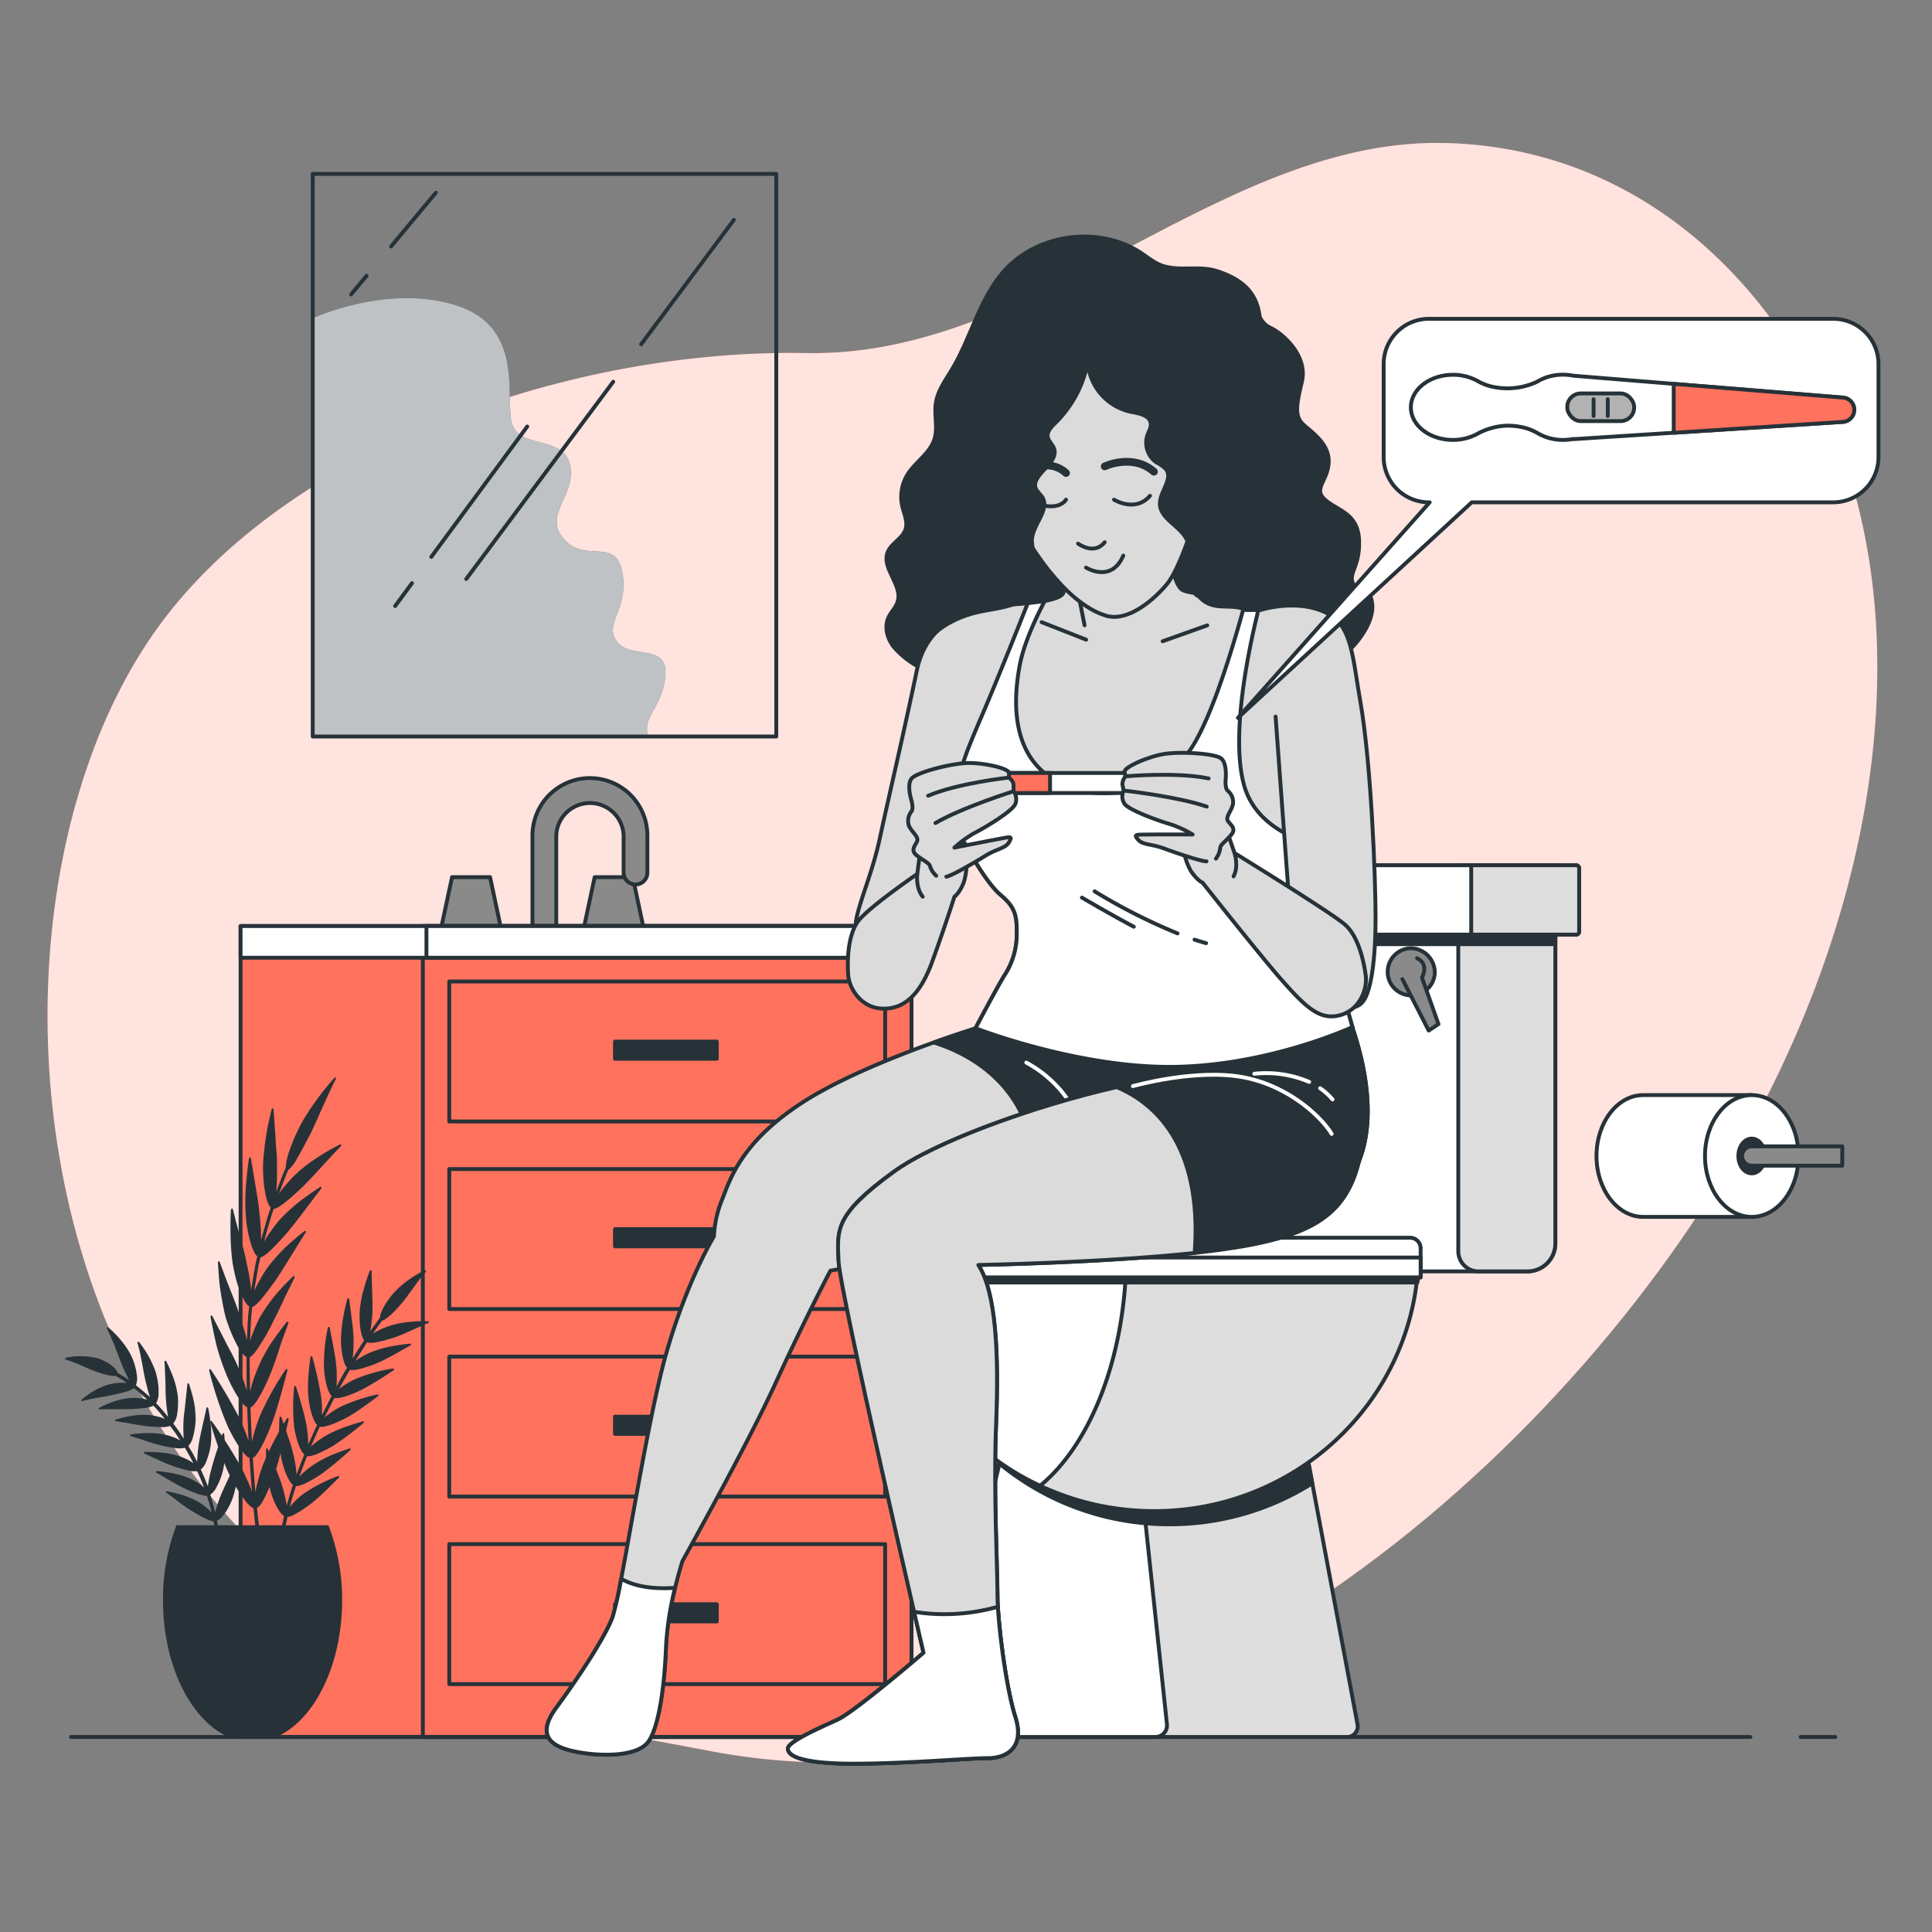 <svg xmlns="http://www.w3.org/2000/svg" viewBox="0 0 500 500"><rect x="0" y="0" width="500" height="500" fill="#808080" stroke="none"/><g id="freepik--background-simple--inject-4"><path d="M184.77,453.35c108.18,19.94,215.83-70,265.35-156.29,32.9-57.32,46-124.59,26.81-179.34-14.07-40.11-49.46-79-102.09-80.69C316.19,35.13,269,92.54,208.73,91.38S77.36,114.92,42.87,159.69,1.35,286.07,30.68,349.4c16.72,36.11,46.32,67,84.81,85.81,21.15,10.31,44,13.24,68,17.89Z" style="fill:#FF725E"></path><path d="M184.77,453.35c108.18,19.94,215.83-70,265.35-156.29,32.9-57.32,46-124.59,26.81-179.34-14.07-40.11-49.46-79-102.09-80.69C316.19,35.13,269,92.54,208.73,91.38S77.36,114.92,42.87,159.69,1.35,286.07,30.68,349.4c16.72,36.11,46.32,67,84.81,85.81,21.15,10.31,44,13.24,68,17.89Z" style="fill:#fff;opacity:0.8"></path></g><g id="freepik--Mirror--inject-4"><path d="M159.5,165.86c-3.19-4.78,3.18-8,1.59-17.54s-9.57-2.39-15.15-8.77,3.19-11.16,1.6-19.13-13.55-4-15.15-11.16S135.58,84.55,118,79s-36.67,3.18-36.67,3.18l-.44,4.6V190.61h86.63c-.05-.89-.09-1.74-.09-2.43,0-3.19,4.78-7.17,4.78-14.35S162.68,170.64,159.5,165.86Z" style="fill:#263238"></path><path d="M159.5,165.86c-3.19-4.78,3.18-8,1.59-17.54s-9.57-2.39-15.15-8.77,3.19-11.16,1.6-19.13-13.55-4-15.15-11.16S135.58,84.55,118,79s-36.67,3.18-36.67,3.18l-.44,4.6V190.61h86.63c-.05-.89-.09-1.74-.09-2.43,0-3.19,4.78-7.17,4.78-14.35S162.68,170.64,159.5,165.86Z" style="fill:#fff;opacity:0.7"></path><rect x="80.93" y="45" width="119.97" height="145.61" style="fill:none;stroke:#263238;stroke-linecap:round;stroke-linejoin:round"></rect><line x1="158.7" y1="98.8" x2="120.67" y2="149.83" style="fill:none;stroke:#263238;stroke-linecap:round;stroke-linejoin:round"></line><line x1="189.93" y1="56.9" x2="165.93" y2="89.1" style="fill:none;stroke:#263238;stroke-linecap:round;stroke-linejoin:round"></line><line x1="106.62" y1="150.92" x2="102.26" y2="156.85" style="fill:none;stroke:#263238;stroke-linecap:round;stroke-linejoin:round"></line><line x1="136.45" y1="110.38" x2="111.61" y2="144.13" style="fill:none;stroke:#263238;stroke-linecap:round;stroke-linejoin:round"></line><line x1="94.88" y1="71.36" x2="90.86" y2="76.19" style="fill:none;stroke:#263238;stroke-linecap:round;stroke-linejoin:round"></line><line x1="112.78" y1="49.89" x2="101.21" y2="63.77" style="fill:none;stroke:#263238;stroke-linecap:round;stroke-linejoin:round"></line></g><g id="freepik--Sink--inject-4"><polygon points="130.11 242.39 113.7 242.39 116.99 227.01 126.83 227.01 130.11 242.39" style="fill:#8a8a8a;stroke:#263238;stroke-linecap:round;stroke-linejoin:round"></polygon><polygon points="167.03 242.39 150.62 242.39 153.9 227.01 163.75 227.01 167.03 242.39" style="fill:#8a8a8a;stroke:#263238;stroke-linecap:round;stroke-linejoin:round"></polygon><path d="M140.88,246a3.08,3.08,0,0,1-3.08-3.08V216.24a14.87,14.87,0,0,1,29.74,0V226a3.08,3.08,0,0,1-6.15,0v-9.75a8.72,8.72,0,0,0-17.43,0V242.9A3.08,3.08,0,0,1,140.88,246Z" style="fill:#8a8a8a;stroke:#263238;stroke-linecap:round;stroke-linejoin:round"></path><rect x="62.26" y="239.66" width="173.64" height="209.87" style="fill:#FF725E;stroke:#263238;stroke-linecap:round;stroke-linejoin:round"></rect><rect x="109.43" y="239.66" width="126.47" height="209.87" style="fill:#FF725E;stroke:#263238;stroke-linecap:round;stroke-linejoin:round"></rect><rect x="62.26" y="239.66" width="177.06" height="8.2" style="fill:#fff;stroke:#263238;stroke-linecap:round;stroke-linejoin:round"></rect><rect x="110.36" y="239.66" width="128.96" height="8.2" style="fill:#fff;stroke:#263238;stroke-linecap:round;stroke-linejoin:round"></rect><rect x="116.27" y="254.01" width="112.8" height="36.23" style="fill:#FF725E;stroke:#263238;stroke-linecap:round;stroke-linejoin:round"></rect><rect x="159.16" y="269.56" width="26.34" height="4.45" style="fill:#263238;stroke:#263238;stroke-linecap:round;stroke-linejoin:round"></rect><rect x="116.27" y="302.55" width="112.8" height="36.23" style="fill:#FF725E;stroke:#263238;stroke-linecap:round;stroke-linejoin:round"></rect><rect x="159.16" y="318.1" width="26.34" height="4.45" style="fill:#263238;stroke:#263238;stroke-linecap:round;stroke-linejoin:round"></rect><rect x="116.27" y="351.09" width="112.8" height="36.23" style="fill:#FF725E;stroke:#263238;stroke-linecap:round;stroke-linejoin:round"></rect><rect x="159.16" y="366.64" width="26.34" height="4.45" style="fill:#263238;stroke:#263238;stroke-linecap:round;stroke-linejoin:round"></rect><rect x="116.27" y="399.62" width="112.8" height="36.23" style="fill:#FF725E;stroke:#263238;stroke-linecap:round;stroke-linejoin:round"></rect><rect x="159.16" y="415.17" width="26.34" height="4.45" style="fill:#263238;stroke:#263238;stroke-linecap:round;stroke-linejoin:round"></rect></g><g id="freepik--Floor--inject-4"><line x1="466" y1="449.53" x2="475" y2="449.53" style="fill:none;stroke:#263238;stroke-linecap:round;stroke-linejoin:round"></line><line x1="18.37" y1="449.53" x2="453" y2="449.53" style="fill:none;stroke:#263238;stroke-linecap:round;stroke-linejoin:round"></line></g><g id="freepik--Plants--inject-4"><path d="M40.57,356.19a12.59,12.59,0,0,0-.76-2.36,24.87,24.87,0,0,0-1.18-2.52,30.14,30.14,0,0,0-2.63-4,.24.24,0,0,0-.41.21c.14.53.31,1.24.51,2s.36,1.73.54,2.64c.39,1.81.65,3.74,1,5.11l.59,2.38a19,19,0,0,0,.58,1.89L37,360c-.58-.53-1.23-1-1.84-1.49a4.79,4.79,0,0,0,.26-2.59,16.44,16.44,0,0,0-1.14-4.35,18.44,18.44,0,0,0-1.16-2.22,26.59,26.59,0,0,0-1.66-2.3,27.73,27.73,0,0,0-3.42-3.52.24.24,0,0,0-.37.28c.25.51.58,1.18.92,1.94l1.06,2.5c.66,1.74,1.36,3.55,1.88,4.91.34.82.67,1.58,1,2.24s.59,1.3.86,1.8l-1.44-1-1.5-.89a2.12,2.12,0,0,0-.43-.83,7.63,7.63,0,0,0-1-1,12.47,12.47,0,0,0-3.45-1.85A14.89,14.89,0,0,0,21,351a16.47,16.47,0,0,0-4,.39c-.2.05-.18.41,0,.46a34.48,34.48,0,0,1,3.53,1.32c1.37.56,2.77,1.26,3.9,1.65,2.34.86,4.46,1.41,5.47,1.24l1.49.88c.48.3,1,.64,1.43,1a12.16,12.16,0,0,0-1.87-.08,18.22,18.22,0,0,0-2.21.3,11.81,11.81,0,0,0-2.11.67,16.32,16.32,0,0,0-2.19,1.06c-.71.41-1.36.83-1.92,1.23s-1,.8-1.37,1.09c-.15.13-.15.46,0,.41.68-.21,1.84-.46,3.18-.72l2.08-.37c.69-.1,1.38-.21,2-.35,1.41-.31,2.76-.58,3.89-.93a6.45,6.45,0,0,0,2.34-1c.59.48,1.21.92,1.77,1.43l1.69,1.54a12.45,12.45,0,0,0-1.85-.35,11.52,11.52,0,0,0-2.23-.08,16.6,16.6,0,0,0-4.59.94,22.16,22.16,0,0,0-2.13.82c-.65.3-1.19.58-1.6.8-.18.1-.24.42-.07.41.75-.07,2-.06,3.37-.07.71,0,1.42,0,2.15,0h2.07c1.43,0,2.87-.16,4-.28a6.07,6.07,0,0,0,2.47-.62c1.08,1.07,2,2.26,3,3.43a14.65,14.65,0,0,0-4-1,18.71,18.71,0,0,0-4.71.21,29.88,29.88,0,0,0-4,.95c-.2.07-.3.38-.13.39l3.42.55c1.36.3,3,.53,4.22.71a33.93,33.93,0,0,0,4,.28,6,6,0,0,0,2.53-.29l1.36,1.84,1.27,1.91a14.56,14.56,0,0,0-3.88-1.45,19.34,19.34,0,0,0-4.75-.44,34.91,34.91,0,0,0-4.13.34c-.22,0-.35.32-.18.38.73.25,2,.65,3.38,1.07a37.8,37.8,0,0,0,4.2,1.31,31.06,31.06,0,0,0,4,.75,6.18,6.18,0,0,0,2.56-.05l1.15,2,1.07,2a14.23,14.23,0,0,0-3.71-1.83,19.6,19.6,0,0,0-4.68-.92,35.91,35.91,0,0,0-4.2-.17c-.22,0-.39.29-.22.36.77.33,1.94.92,3.32,1.52a41.77,41.77,0,0,0,4,1.7,31,31,0,0,0,3.9,1.15,6,6,0,0,0,2.54.23c.66,1.38,1.21,2.8,1.77,4.22a15,15,0,0,0-3.48-2.24,21.06,21.06,0,0,0-4.55-1.4,33,33,0,0,0-4.15-.58c-.22,0-.42.25-.25.34.72.39,1.82,1.09,3.12,1.82s2.66,1.54,3.8,2.11c2.69,1.24,5.21,2.25,6.26,2.08l.66,2.19.57,2.21a14.37,14.37,0,0,0-3.18-2.63,20.49,20.49,0,0,0-4.33-1.91,39.12,39.12,0,0,0-4-1c-.21,0-.44.19-.3.3.61.48,1.74,1.25,2.87,2.13s2.42,1.82,3.53,2.5c2.48,1.54,4.88,2.85,5.91,2.84a34.31,34.31,0,0,1,.54,4.5c0,.18.2.32.45.33a.4.4,0,0,0,.44-.37,34.06,34.06,0,0,0-.55-4.62c1-.27,2.79-2.47,4-5.66a22.05,22.05,0,0,0,1.14-5,39.51,39.51,0,0,0,.28-4.57.23.23,0,0,0-.45-.06l-1.93,4.25c-.81,1.68-1.59,3.37-2.13,4.7a36.39,36.39,0,0,0-1.38,4.18c-.18-.77-.39-1.53-.59-2.3l-.68-2.27a4.81,4.81,0,0,0,1.65-2,16.7,16.7,0,0,0,1.61-4.12,22.75,22.75,0,0,0,.58-5.08,42.33,42.33,0,0,0-.24-4.52c0-.23-.37-.23-.45,0-.3,1-.89,2.7-1.46,4.42S55,379,54.66,380.37a31.51,31.51,0,0,0-.86,4.31c-.57-1.47-1.15-2.94-1.83-4.37a5,5,0,0,0,1.44-2.16,19.61,19.61,0,0,0,1.14-4.27,24.33,24.33,0,0,0,0-5.06,43.12,43.12,0,0,0-.68-4.45c-.05-.23-.4-.19-.45.05-.2,1-.61,2.76-1,4.53s-.83,3.61-1,5a33.78,33.78,0,0,0-.38,4.38l-1.1-2.1-1.2-2a4.94,4.94,0,0,0,1.19-2.3,20.07,20.07,0,0,0,.7-4.35,26,26,0,0,0-.48-5c-.39-1.75-.89-3.41-1.22-4.43-.07-.24-.43-.16-.44.08L48,362.84c-.15,1.81-.48,3.7-.51,5.09a33.54,33.54,0,0,0,.07,4.39l-1.31-2-1.41-1.91a5,5,0,0,0,1-2.4,19,19,0,0,0,.2-4.43,21.62,21.62,0,0,0-1.16-5,43.38,43.38,0,0,0-1.87-4.3.24.24,0,0,0-.44.14c.09,1.1.15,2.92.23,4.75s0,3.78.17,5.17a33.81,33.81,0,0,0,.56,4.38c-1-1.22-2-2.45-3.14-3.56a5,5,0,0,0,.65-2.52A16.72,16.72,0,0,0,40.57,356.19Z" style="fill:#263238"></path><path d="M74.46,318.85c1.32-1.62,3.08-3.83,4.63-5.94l4-5.26c.22-.27,0-.63-.22-.46-1.16.72-3,2-5,3.49a45.4,45.4,0,0,0-5.39,4.89,42,42,0,0,0-4.16,5.77l1.2-4.27.62-2.14.71-2.11c1,.13,4.09-2.41,7.63-5.81,3-3,7.57-8.21,9.71-10.34.24-.25.09-.63-.18-.49a57.16,57.16,0,0,0-5.29,3c-1,.67-2.13,1.37-3.11,2.13s-1.91,1.51-2.7,2.25a29.41,29.41,0,0,0-2.65,2.75c-.79.91-1.49,1.79-2.07,2.59.8-2,1.51-4.08,2.39-6.06A11.59,11.59,0,0,0,77,299.61c1-1.65,2.11-3.85,3.35-6.21.52-1.06,1.07-2.3,1.68-3.58.28-.65.58-1.32.87-2l.91-2c1.18-2.62,2.33-5.09,3.09-6.56.18-.34-.11-.55-.38-.26a67.25,67.25,0,0,0-4.64,5.73l-1.29,1.82c-.41.62-.81,1.25-1.2,1.86a35.64,35.64,0,0,0-2,3.52,47.23,47.23,0,0,0-2.61,6.22,15.12,15.12,0,0,0-.84,4.07l-.66,1.52-.6,1.56-1.19,3.1c.1-1,.16-2.07.19-3.26s0-2.48,0-3.8c0-1.11,0-2.37-.15-3.68s-.17-2.66-.26-4c-.22-2.64-.36-5.09-.48-6.6,0-.35-.43-.21-.52.17-.2.84-.45,1.95-.75,3.21s-.5,2.68-.74,4.13-.39,2.95-.53,4.35a31.6,31.6,0,0,0-.17,3.87c.08,5.17,1.08,9.08,2,9.68l-.7,2.08c-.22.7-.41,1.4-.61,2.11l-1.2,4.21a60.66,60.66,0,0,0-.45-7.06c-.17-2.2-.68-5-1.11-7.58s-.84-5.06-1.09-6.53c-.05-.34-.45-.17-.51.22-.22,1.72-.61,4.51-.79,7.46a49.77,49.77,0,0,0,.09,8.27,31.82,31.82,0,0,0,1.3,6.46c.55,1.66,1.12,2.73,1.58,3l-.49,2.14-.38,2.16L65,333.78a56.43,56.43,0,0,0-1.2-7c-.39-2.17-1.13-4.87-1.87-7.45s-1.28-4.94-1.69-6.41c-.09-.33-.46-.12-.48.27-.21,3.49-.24,11.34.85,15.79,1,5.07,2.94,8.7,3.89,9.1-.41,2.9-.45,5.83-.6,8.75-.22-.94-.5-2-.85-3.16-.17-.57-.36-1.17-.56-1.78s-.42-1.23-.6-1.86c-.63-2.12-1.71-4.74-2.69-7.23s-1.8-4.8-2.35-6.23c-.13-.33-.48-.07-.45.33.06.87.14,2,.24,3.32a40.76,40.76,0,0,0,.48,4.22c.24,1.47.51,3,.79,4.36.15.7.29,1.37.46,2s.39,1.23.58,1.77a39.24,39.24,0,0,0,2.67,6.05c.9,1.47,1.68,2.39,2.19,2.55,0,2.91,0,5.83.07,8.75a58.49,58.49,0,0,0-2.45-6.59c-.43-1-1-2.13-1.58-3.27-.3-.57-.62-1.14-.93-1.72s-.6-1.2-.9-1.78l-3.1-6c-.17-.31-.48,0-.41.38.33,1.74.88,4.58,1.57,7.45a64.16,64.16,0,0,0,2.61,7.6c2,4.63,4.27,7.94,5.29,8.21q.13,4.38.36,8.74a58.35,58.35,0,0,0-2.66-6.5,132.14,132.14,0,0,0-7.13-12c-.19-.28-.49,0-.39.38A97,97,0,0,0,59,369.29c2.19,4.55,4.54,7.79,5.57,8,.19,2.91.39,5.81.65,8.72a61.77,61.77,0,0,0-2.88-6.41,132.19,132.19,0,0,0-7.52-11.78c-.19-.27-.48,0-.38.4.94,3.18,3.27,10.34,5.34,14.26,2.32,4.48,4.79,7.64,5.83,7.84.28,2.9.59,5.79,1,8.68,0,.36.29.63.53.6s.4-.35.36-.72c-.37-2.87-.68-5.75-1-8.63,1-.3,2.8-3.88,4.48-8.61,1.42-4.09,3-11.14,3.71-14.22.08-.35-.23-.62-.41-.34A75.4,75.4,0,0,0,68,379.24a43.17,43.17,0,0,0-1.9,6.92c-.26-3-.47-5.93-.66-8.89,1-.26,2.93-3.79,4.75-8.46,1.57-4,3.35-11,4.18-14.07.09-.35-.21-.63-.39-.36a73.52,73.52,0,0,0-6.65,11.91,44.42,44.42,0,0,0-2.13,6.85c-.15-3-.28-5.93-.37-8.9,1-.23,3.05-3.69,5-8.3.84-2,1.78-4.71,2.6-7.31s1.72-4.75,2.19-6.14c.11-.31-.18-.6-.37-.37-.84,1-2.2,2.77-3.6,4.8-.35.5-.71,1-1.05,1.56s-.65,1.11-.95,1.66c-.61,1.1-1.17,2.19-1.61,3.19a44.84,44.84,0,0,0-2.35,6.77c0-3-.09-5.94-.06-8.91.49-.1,1.29-1,2.22-2.43a54.58,54.58,0,0,0,3.22-5.47c.24-.46.48-1,.73-1.5l.85-1.67c.57-1.15,1.14-2.36,1.68-3.54s1.12-2.32,1.62-3.32.93-1.89,1.26-2.56c.14-.3-.11-.62-.33-.41-1,.93-2.54,2.51-4.19,4.37a44.79,44.79,0,0,0-4.2,5.87,15.08,15.08,0,0,0-.9,1.73c-.27.57-.51,1.14-.74,1.7-.46,1.1-.85,2.16-1.15,3.1.16-3,.19-5.92.6-8.86,1-.09,3.44-3.23,6.28-7.22,2.29-3.51,5.87-9.43,7.49-11.93.18-.29,0-.64-.28-.45-1.06.84-2.8,2.26-4.64,3.94a48.52,48.52,0,0,0-4.84,5.39,44.29,44.29,0,0,0-3.54,6.17l.76-4.38.38-2.19.5-2.17c.51,0,1.48-.69,2.7-1.86S72.88,320.7,74.46,318.85Z" style="fill:#263238"></path><path d="M97.73,352.72c2.79-1.2,6.81-3.6,8.54-4.57.2-.11.06-.43-.18-.41-1,.1-2.77.31-4.62.65a28.93,28.93,0,0,0-5.17,1.45A20.39,20.39,0,0,0,92,352.18c1-1.63,2-3.22,3-4.81.92.46,3.9-.18,7.21-1.29,1.42-.48,3.15-1.28,4.76-2s3.06-1.36,3.93-1.75c.2-.08.08-.4-.16-.41a36.17,36.17,0,0,0-4.57.17,25.79,25.79,0,0,0-5.23,1,21,21,0,0,0-4.46,2.06c.8-1.13,1.59-2.27,2.42-3.38,1-.16,3.1-2.16,5.28-4.74.47-.57,1-1.24,1.52-2l1.62-2.23a42,42,0,0,1,2.89-3.64.24.24,0,0,0-.26-.38,23,23,0,0,0-4.18,2.43c-.8.56-1.55,1.19-2.27,1.81a21.34,21.34,0,0,0-1.84,1.87c-2.11,2.5-3.32,5-3.36,6.18-.86,1.13-1.66,2.3-2.48,3.45a36,36,0,0,0,.56-4.85c.07-1.58,0-3.64-.07-5.63s-.13-3.9-.13-5.08a.24.24,0,0,0-.47-.06,44.82,44.82,0,0,0-1.62,4.94,28.37,28.37,0,0,0-1,5.62c-.18,3.65.44,6.65,1.16,7.36-1,1.57-2,3.14-3,4.74a34.32,34.32,0,0,0,.25-4.87c0-1.58-.24-3.61-.5-5.57s-.48-3.82-.63-4.95a.24.24,0,0,0-.47,0,44.24,44.24,0,0,0-1.67,10.52c.07,3.64.81,6.58,1.6,7.27-1,1.6-1.87,3.23-2.76,4.87a31.43,31.43,0,0,0,0-4.87c-.23-3.12-1.33-8.13-1.75-10.37a.24.24,0,0,0-.47,0,45.56,45.56,0,0,0-1,10.51c.25,3.61,1.13,6.52,2,7.17-.89,1.64-1.71,3.32-2.54,5a30.67,30.67,0,0,0-.21-4.86,98.68,98.68,0,0,0-2.27-10.24.24.24,0,0,0-.47,0c-.16,1.13-.39,3-.54,4.92a33.35,33.35,0,0,0,0,5.59c.41,3.58,1.42,6.46,2.26,7.07-.82,1.68-1.55,3.4-2.31,5.1a29.3,29.3,0,0,0-.44-4.85,48,48,0,0,0-1.3-5.41c-.52-1.87-1.08-3.64-1.42-4.72a.24.24,0,0,0-.46,0,48.3,48.3,0,0,0,0,10.53c.56,3.58,1.75,6.41,2.61,7-.69,1.73-1.37,3.47-2,5.23a34.65,34.65,0,0,0-.73-4.82,53.12,53.12,0,0,0-1.6-5.36c-.61-1.85-1.23-3.61-1.62-4.68a.24.24,0,0,0-.46.07,45.7,45.7,0,0,0,.47,10.61c.77,3.57,2.13,6.31,3,6.81-.6,1.77-1.12,3.57-1.61,5.37a37.13,37.13,0,0,0-1.09-4.77c-.88-3-3-7.76-3.81-9.87a.24.24,0,0,0-.46.1,42.93,42.93,0,0,0,1.12,10.66c1,3.54,2.61,6.17,3.57,6.58a48.91,48.91,0,0,0-1,5.53.43.43,0,0,0,.4.48.46.46,0,0,0,.49-.38,50.51,50.51,0,0,1,1-5.42c1,.09,3.59-1.5,6.33-3.6,2.34-1.85,5.56-5.17,7-6.58.16-.16-.06-.43-.28-.35a39.67,39.67,0,0,0-8.91,4.56A19.88,19.88,0,0,0,75,390c.49-1.82,1-3.64,1.62-5.44,1,.19,3.71-1.18,6.61-3.12a91.16,91.16,0,0,0,7.48-6.21c.17-.16,0-.44-.26-.37-1,.33-2.67.9-4.42,1.61A30.39,30.39,0,0,0,81.25,379a20.62,20.62,0,0,0-3.77,3.16c.62-1.79,1.31-3.56,2-5.32,1,.26,3.78-.93,6.81-2.71a82,82,0,0,0,7.84-5.9c.18-.15,0-.44-.25-.38-1,.29-2.72.8-4.5,1.43a32,32,0,0,0-4.93,2.2,22.35,22.35,0,0,0-4,2.93c.77-1.74,1.51-3.48,2.34-5.19,1,.31,3.83-.72,7-2.38a47.48,47.48,0,0,0,4.43-2.87c1.49-1.05,2.85-2.07,3.67-2.69.19-.14,0-.44-.23-.39a45,45,0,0,0-9.58,3.21,23.23,23.23,0,0,0-4.1,2.74c.85-1.69,1.69-3.4,2.58-5.07.94.35,3.87-.56,7-2.08a92.76,92.76,0,0,0,8.34-5.11c.19-.13,0-.44-.21-.4a42,42,0,0,0-9.7,2.71,22.07,22.07,0,0,0-4.22,2.55c.91-1.66,1.83-3.32,2.8-4.95C91.53,354.83,94.5,354.06,97.73,352.72Z" style="fill:#263238"></path><path d="M59.16,449.53H71.54c9.79-4.3,17-18.53,17-35.42A53.32,53.32,0,0,0,85,394.73H45.66a53.54,53.54,0,0,0-3.48,19.38C42.18,431,49.37,445.23,59.16,449.53Z" style="fill:#263238"></path></g><g id="freepik--Toilet--inject-4"><path d="M292.29,223.93H402.52a0,0,0,0,1,0,0v97.86a7.25,7.25,0,0,1-7.25,7.25h-103a0,0,0,0,1,0,0V223.93A0,0,0,0,1,292.29,223.93Z" style="fill:#fff;stroke:#263238;stroke-linecap:round;stroke-linejoin:round"></path><path d="M371.32,251.92a6.1,6.1,0,1,1-6.08-6.51A6.3,6.3,0,0,1,371.32,251.92Z" style="fill:#8a8a8a;stroke:#263238;stroke-linecap:round;stroke-linejoin:round"></path><path d="M362.93,253.39l6.82,13.32,2.52-1.67L368,253s2-3.47-1.26-5" style="fill:#8a8a8a;stroke:#263238;stroke-linecap:round;stroke-linejoin:round"></path><path d="M377.4,223.93h25.12a0,0,0,0,1,0,0v97.86a7.25,7.25,0,0,1-7.25,7.25H382.65a5.25,5.25,0,0,1-5.25-5.25V223.93A0,0,0,0,1,377.4,223.93Z" style="fill:#dedede;stroke:#263238;stroke-linecap:round;stroke-linejoin:round"></path><rect x="292.29" y="226.41" width="110.23" height="17.94" style="fill:#263238;stroke:#263238;stroke-linecap:round;stroke-linejoin:round"></rect><path d="M288.89,223.93h119a.75.75,0,0,1,.75.75v16.44a.75.75,0,0,1-.75.75h-119a2.75,2.75,0,0,1-2.75-2.75V226.68A2.75,2.75,0,0,1,288.89,223.93Z" style="fill:#fff;stroke:#263238;stroke-linecap:round;stroke-linejoin:round"></path><path d="M380.75,223.93h27.18a.75.75,0,0,1,.75.75v16.44a.75.75,0,0,1-.75.75H380.75a0,0,0,0,1,0,0V223.93A0,0,0,0,1,380.75,223.93Z" style="fill:#dedede;stroke:#263238;stroke-linecap:round;stroke-linejoin:round"></path><path d="M259.65,374.67l-17.14,71.49a2.73,2.73,0,0,0,2.65,3.37H348.65a2.73,2.73,0,0,0,2.68-3.23l-13.24-70.6Z" style="fill:#dedede;stroke:#263238;stroke-linecap:round;stroke-linejoin:round"></path><path d="M294.43,375.13l-34.78-.46-17.14,71.49a2.73,2.73,0,0,0,2.65,3.37H299a3,3,0,0,0,3-3.33Z" style="fill:#fff;stroke:#263238;stroke-linecap:round;stroke-linejoin:round"></path><path d="M302.68,394.49a69,69,0,0,0,36.94-10.62l-1.53-8.17-78.44-1-1,4.07A68.91,68.91,0,0,0,302.68,394.49Z" style="fill:#263238;stroke:#263238;stroke-linecap:round;stroke-linejoin:round"></path><path d="M230.39,328c2.16,35.19,31.91,63.07,68.31,63.07S364.84,363.2,367,328Z" style="fill:#dedede;stroke:#263238;stroke-linecap:round;stroke-linejoin:round"></path><path d="M269.18,384.51C281.7,374.25,290.56,353,291.44,328H230.39A67.18,67.18,0,0,0,269.18,384.51Z" style="fill:#fff;stroke:#263238;stroke-linecap:round;stroke-linejoin:round"></path><path d="M234,320.32H364.91a2.75,2.75,0,0,1,2.75,2.75v7.5a0,0,0,0,1,0,0H230.25a0,0,0,0,1,0,0v-6.5A3.75,3.75,0,0,1,234,320.32Z" style="fill:#fff;stroke:#263238;stroke-linecap:round;stroke-linejoin:round"></path><polygon points="230.25 331.91 366.82 331.91 367.66 326.78 230.25 326.78 230.25 331.91" style="fill:#263238;stroke:#263238;stroke-linecap:round;stroke-linejoin:round"></polygon><rect x="230.25" y="325.45" width="137.41" height="5.13" style="fill:#fff;stroke:#263238;stroke-linecap:round;stroke-linejoin:round"></rect></g><g id="freepik--toilet-paper--inject-4"><path d="M425.27,283.41c-6.68,0-12.1,7.06-12.1,15.76s5.42,15.76,12.1,15.76h28.08V283.41Z" style="fill:#fff;stroke:#263238;stroke-linecap:round;stroke-linejoin:round"></path><ellipse cx="453.35" cy="299.17" rx="12.1" ry="15.76" style="fill:#fff;stroke:#263238;stroke-linecap:round;stroke-linejoin:round"></ellipse><path d="M456.8,299.17c0,2.49-1.54,4.5-3.45,4.5s-3.46-2-3.46-4.5,1.55-4.5,3.46-4.5S456.8,296.68,456.8,299.17Z" style="fill:#263238;stroke:#263238;stroke-linecap:round;stroke-linejoin:round"></path><path d="M476.78,296.67H453.35a2.5,2.5,0,0,0,0,5h23.43Z" style="fill:#8a8a8a;stroke:#263238;stroke-linecap:round;stroke-linejoin:round"></path></g><g id="freepik--Character--inject-4"><path d="M264.52,132.41a59.61,59.61,0,0,0-2.07,14.14V159a91.68,91.68,0,0,0,26.2,6.21c14.13,1,35.5-7.59,35.5-7.59s-2.76-9.65-5.86-18.95S290,125.18,276.93,125.18,264.52,132.41,264.52,132.41Z" style="fill:#263238;stroke:#263238;stroke-linecap:round;stroke-linejoin:round"></path><path d="M252.46,266.14s-28.69,8.81-44.64,19.09S189,305.08,186.9,310.4a28.41,28.41,0,0,0-2.13,9.57s-7.09,11.69-12.4,30.48-11.7,62.39-13.83,68.06S149,435.17,144,441.91s-2.13,9.92,4.61,11.34,16.3,1.42,19.14-2.48S172,435.88,172.37,426s4.25-22,4.25-22,16.66-29.78,24.11-46.08,14.18-29.07,14.18-29.07,28.71-5.32,43.24-6.74,40.41,2.48,59.56-1.77,28.35-5.67,34-19.85-1-32.13-1.75-34.67-10.66-5-13.5-5H263.82Z" style="fill:#dbdbdb;stroke:#263238;stroke-linecap:round;stroke-linejoin:round"></path><path d="M350,265.8c-.73-2.55-10.66-5-13.5-5H263.82l-11.36,5.37s-4.44,1.36-10.79,3.64c7,2.15,22.69,9,25.7,28.21a143.33,143.33,0,0,1,2.05,23.8c14.52.22,33.43,1.83,48.29-1.47,19.14-4.25,28.35-5.67,34-19.85S350.73,268.34,350,265.8Z" style="fill:#263238;stroke:#263238;stroke-linecap:round;stroke-linejoin:round"></path><path d="M265.6,275s11.69,5.67,14.18,17.72" style="fill:none;stroke:#fff;stroke-linecap:round;stroke-linejoin:round"></path><path d="M174.7,410.93c-6.85.47-11.21-.77-13.94-2.34a86.75,86.75,0,0,1-2.22,9.92c-2.12,5.67-9.57,16.66-14.53,23.4s-2.13,9.92,4.61,11.34,16.3,1.42,19.14-2.48S172,435.88,172.37,426A79.52,79.52,0,0,1,174.7,410.93Z" style="fill:#fff;stroke:#263238;stroke-linecap:round;stroke-linejoin:round"></path><path d="M274.86,145.51s1.38,5.52.34,7.93-11,2.76-14.13,3.1-20.33.35-23.78,16.89-7.58,34.12-9.65,43.77-6.2,18.27-6.2,22.4,6.2,8.27,12.06,7.93,6.89-3.45,8.62-9,7.58-20.34,7.58-20.34,5.17,10,9.31,13.45,4.13,5.85,4.13,10.34a19.27,19.27,0,0,1-3.1,10.33c-1.38,2.07-7.58,13.79-7.58,13.79s26.54,10.34,51.35,10S350,265.8,350,265.8s-3.79-14.13-7.92-23.1,2.06-35.84,4.13-52,3.45-19.64.35-25.85-10.69-9.3-20.34-10-17.57-1-20-2.07-3.1-8.27-3.1-8.27Z" style="fill:#dbdbdb;stroke:#263238;stroke-linecap:round;stroke-linejoin:round"></path><line x1="279.46" y1="155.65" x2="280.69" y2="161.84" style="fill:none;stroke:#263238;stroke-linecap:round;stroke-linejoin:round"></line><line x1="269.56" y1="161.01" x2="281.1" y2="165.55" style="fill:none;stroke:#263238;stroke-linecap:round;stroke-linejoin:round"></line><line x1="312.44" y1="161.84" x2="300.89" y2="165.96" style="fill:none;stroke:#263238;stroke-linecap:round;stroke-linejoin:round"></line><path d="M342.07,242.7c-2.09-4.52-1.54-13.6-.23-23.57-7.47-1.84-17.18-6.1-19.9-16-4-14.59,2.73-41.66,4.51-48.3l-.24,0-3.61-.25c-2.14,8.11-9.16,33.37-15.73,41-7.86,9.18-22.61,13.11-34.08,6.23s-10.48-21.3-8.85-29.82c1.1-5.7,4.39-12.56,6.45-16.49-1.4.26-2.94.44-4.4.59-2.4,6.06-7.82,19.65-11.55,28.35-4.91,11.47-6.88,16.06-6.88,23.92a36.65,36.65,0,0,0,1.68,11l.46-1.17s5.17,10,9.31,13.45,4.13,5.85,4.13,10.34a19.27,19.27,0,0,1-3.1,10.33c-1.38,2.07-7.58,13.79-7.58,13.79s26.54,10.34,51.35,10S350,265.8,350,265.8,346.2,251.67,342.07,242.7Z" style="fill:#fff;stroke:#263238;stroke-linecap:round;stroke-linejoin:round"></path><path d="M309.14,243.18c1,.33,2,.64,3,.92" style="fill:none;stroke:#263238;stroke-linecap:round;stroke-linejoin:round"></path><path d="M283.28,230.67a149.06,149.06,0,0,0,21.46,10.89" style="fill:none;stroke:#263238;stroke-linecap:round;stroke-linejoin:round"></path><path d="M280,232.3s7.21,4.26,13.43,7.54" style="fill:none;stroke:#263238;stroke-linecap:round;stroke-linejoin:round"></path><path d="M265.55,139s9.31,16.89,20.68,20.34c5.85,1.77,12.76-4.48,15.86-8.27s7.58-16.55,9.3-25.51-3.79-25.16-17.57-32.74-21.72-7.24-28.27,14.13S265.55,139,265.55,139Z" style="fill:#dbdbdb;stroke:#263238;stroke-linecap:round;stroke-linejoin:round"></path><path d="M279,140.69s4.13,3.1,6.89-.35" style="fill:none;stroke:#263238;stroke-linecap:round;stroke-linejoin:round"></path><path d="M281.06,146.89s6.55,4.14,9.65-3.1" style="fill:none;stroke:#263238;stroke-linecap:round;stroke-linejoin:round"></path><path d="M288.3,129.31s5.52,3.45,9.31-1" style="fill:none;stroke:#263238;stroke-linecap:round;stroke-linejoin:round"></path><path d="M285.89,120.7s7.24-3.45,12.75,1.38" style="fill:none;stroke:#263238;stroke-linecap:round;stroke-linejoin:round;stroke-width:2px"></path><path d="M275.89,129.31s-1.72,3.1-7.58,1" style="fill:none;stroke:#263238;stroke-linecap:round;stroke-linejoin:round"></path><path d="M275.89,122.42s-5.17-5.17-10.68,1.38" style="fill:none;stroke:#263238;stroke-linecap:round;stroke-linejoin:round;stroke-width:2px"></path><path d="M238.56,217.47l-1.18,8.71s-12.71,8.71-15.3,12.24-2.82,9.65-2.59,13.65,3.53,8.71,8.71,8.95,9.65-2.83,13-12S247,232.07,247,232.07s1.18-.71,2.36-3.53a16.31,16.31,0,0,0,.7-6.83s-4.47-.71-6.59-2.82S240,214.65,238.56,217.47Z" style="fill:#dbdbdb;stroke:#263238;stroke-linecap:round;stroke-linejoin:round"></path><path d="M237.38,226.18s-.47,3.53,1.41,5.89" style="fill:none;stroke:#263238;stroke-linecap:round;stroke-linejoin:round"></path><rect x="258.8" y="200.05" width="35.31" height="5.18" style="fill:#fff;stroke:#263238;stroke-linecap:round;stroke-linejoin:round"></rect><rect x="258.8" y="200.05" width="12.95" height="5.18" style="fill:#FF725E;stroke:#263238;stroke-linecap:round;stroke-linejoin:round"></rect><path d="M244.91,226.89c1.42-.24,7.06-3.53,10.12-5.42s5.18-1.88,6.12-3.53.48-1.41-3.29-.7S247,219.36,247,219.36a29.06,29.06,0,0,1,5.18-3.77c2.35-1.18,9.89-5.65,10.59-7.53a3.46,3.46,0,0,0-.47-3.3v-1.65c0-.94-1.18-1.88-1.18-1.88v-1.18c0-1.17-6.12-2.59-10.35-2.59s-13.42,2.36-14.83,4,0,5.88,0,5.88.47,1.88,0,2.59a3.89,3.89,0,0,0-.71,3.77c.71,1.64,2.59,2.82,2.12,4s-1.88,2.35,0,3.76,3.06,1.89,3.3,2.59a5.56,5.56,0,0,0,1.64,2.59" style="fill:#dbdbdb;stroke:#263238;stroke-linecap:round;stroke-linejoin:round"></path><path d="M261.15,201.23s-13.18,1.41-20.94,4.71" style="fill:none;stroke:#263238;stroke-linecap:round;stroke-linejoin:round"></path><path d="M262.33,204.76S248.91,209,242.09,213" style="fill:none;stroke:#263238;stroke-linecap:round;stroke-linejoin:round"></path><path d="M339,285.94s-4.26-3.55-19.86-7.45-70.89,12.41-87.91,24.82c-15.25,11.11-14.53,14.88-14.18,23s22,101.38,22,101.38S221.29,443,216.68,445.1s-12.76,5.67-12.76,7.44,3.19,3.9,17,3.9S250.71,455,255.67,455s9.57-2.84,7.09-10.64-4.61-24.81-4.61-31.55-1.06-26.94-.35-44.66,0-33.68-4.61-40.77c0,0,39-.71,62.39-3.9s32.61-8.51,36.16-23" style="fill:#263238;stroke:#263238;stroke-linecap:round;stroke-linejoin:round"></path><path d="M293.19,281.09s16.57-4.7,28.94-2.22,20.52,11.13,22.5,14.59" style="fill:none;stroke:#fff;stroke-linecap:round;stroke-linejoin:round"></path><path d="M341.66,281.64a17.3,17.3,0,0,1,3.2,2.89" style="fill:none;stroke:#fff;stroke-linecap:round;stroke-linejoin:round"></path><path d="M324.62,277.89A28.28,28.28,0,0,1,338.81,280" style="fill:none;stroke:#fff;stroke-linecap:round;stroke-linejoin:round"></path><path d="M289,281.34c-21.52,4.91-47.16,14.2-57.81,22-15.25,11.11-14.53,14.88-14.18,23s22,101.38,22,101.38S221.29,443,216.68,445.1s-12.76,5.67-12.76,7.44,3.19,3.9,17,3.9S250.71,455,255.67,455s9.57-2.84,7.09-10.64-4.61-24.81-4.61-31.55-1.06-26.94-.35-44.66,0-33.68-4.61-40.77c0,0,32.57-.59,56-3.13C311.28,295.61,298.11,285.14,289,281.34Z" style="fill:#dbdbdb;stroke:#263238;stroke-linecap:round;stroke-linejoin:round"></path><path d="M236.57,417.14c1.49,6.51,2.44,10.59,2.44,10.59S221.29,443,216.68,445.1s-12.76,5.67-12.76,7.44,3.19,3.9,17,3.9S250.71,455,255.67,455s9.57-2.84,7.09-10.64c-2.17-6.81-4.06-20.65-4.51-28.53A50.89,50.89,0,0,1,236.57,417.14Z" style="fill:#fff;stroke:#263238;stroke-linecap:round;stroke-linejoin:round"></path><path d="M355.15,156.69c-.31-5.35-3.77-2.83-5-5.67s1.89-4.4,1.57-11.33-5.66-7.55-8.81-10.38.63-4.72.94-9.44-3.77-7.56-6.29-9.76-2.2-4.72-.63-11.33S332.18,86.51,329,84.93a5.56,5.56,0,0,1-3-3c-.78-6.52-4.86-9.75-11-11.75-4.64-1.51-9.41.06-13.94-1.33-2.1-.64-3.83-2.1-5.65-3.32-10.82-7.21-26.83-5.16-35.49,4.54-6.43,7.22-8.58,17.23-13.54,25.52-1.66,2.78-3.69,5.49-4.18,8.68s.57,6.39-.38,9.39c-1.15,3.68-4.91,5.87-6.95,9.14a11,11,0,0,0-1.38,8.15c.45,2,1.48,4,.87,6-.76,2.45-3.73,3.63-4.65,6-1.59,4.16,3.9,8.46,2.61,12.73-.46,1.55-1.76,2.72-2.42,4.2-1.07,2.39-.3,5.27,1.26,7.37a22.32,22.32,0,0,0,6,5c1-7.55,8.84-12.31,16.3-13.91,3.77-.8,7.74-1.13,11.14-2.95s4.54-4.91,3.34-8.58c-.61-1.87-.59-4.3-.84-6.24-.57-4.26,5-8.56,2.55-12.08a18.79,18.79,0,0,1-1.45-1.78c-1.93-3.62,5.85-6.62,4.63-10.53-.37-1.18-1.54-2-1.69-3.27s1-2.49,2-3.46a29.82,29.82,0,0,0,8.37-15.72,14.18,14.18,0,0,0,11.14,12.85c2.1.4,4.89.85,5.16,3,.13,1.05-.5,2-.86,3a6.25,6.25,0,0,0,2.32,7.09,9,9,0,0,1,2.48,1.75c1.89,2.51-1.58,5.77-1.57,8.91,0,4,5.34,5.77,7,9.43s-.65,8.29,1.76,11.35c.65.83,0,1.51.29,2.19.47,1.18.32.35,1.42,1.45,3.64,3.64,7.93,1.22,11.82,3.13.05,0,3.41,0,3.46,0,4.14,2,7.76-.6,12.21.18a29.25,29.25,0,0,1,5,1.92c8.09,4,6.7,7.65,6.7,7.65S355.47,162,355.15,156.69Z" style="fill:#263238;stroke:#263238;stroke-linecap:round;stroke-linejoin:round"></path><path d="M330.12,185.46s3.3,45.43,3.77,50.84.94,16.48,6.83,20.95,10.35,4.48,12.24,1.65S356,248.31,356,237.72s-1.14-40.34-4-56.5c-1.89-10.68-2.07-19-8.19-22.33s-13.77-2.17-17.94-.94" style="fill:#dbdbdb;stroke:#263238;stroke-linecap:round;stroke-linejoin:round"></path><path d="M316.64,212.45l2.85,8.31s25.52,15.7,28.74,18.66,4.65,8.92,5.2,12.89-1.77,9.23-6.81,10.47-8.57-1.95-15-9.26c-5.23-5.92-20.42-25.11-20.42-25.11s-1.29-.46-3-3a16.27,16.27,0,0,1-2-6.56s4.25-1.56,5.92-4S314.71,210,316.64,212.45Z" style="fill:#dbdbdb;stroke:#263238;stroke-linecap:round;stroke-linejoin:round"></path><path d="M319.49,220.76s1.15,3.38-.24,6.05" style="fill:#fff;stroke:#263238;stroke-linecap:round;stroke-linejoin:round"></path><path d="M312.24,222.92c-1.43,0-7.61-2.09-11-3.34s-5.45-.84-6.69-2.27-.74-1.3,3.1-1.34,11,0,11,0a28.71,28.71,0,0,0-5.81-2.68c-2.54-.7-10.8-3.62-11.86-5.33a3.48,3.48,0,0,1-.18-3.33l-.32-1.61a3.17,3.17,0,0,1,.79-2.08l-.23-1.15c-.23-1.16,5.5-3.73,9.66-4.56s13.62-.3,15.32,1.05,1.15,5.77,1.15,5.77-.1,1.94.5,2.54a3.84,3.84,0,0,1,1.42,3.55c-.37,1.76-2,3.28-1.3,4.34s2.31,1.94.74,3.7-2.64,2.44-2.73,3.18a5.69,5.69,0,0,1-1.12,2.86" style="fill:#dbdbdb;stroke:#263238;stroke-linecap:round;stroke-linejoin:round"></path><path d="M291.32,200.91s13.2-1.18,21.47.55" style="fill:none;stroke:#263238;stroke-linecap:round;stroke-linejoin:round"></path><path d="M290.85,204.6s14,1.55,21.46,4.15" style="fill:none;stroke:#263238;stroke-linecap:round;stroke-linejoin:round"></path></g><g id="freepik--close-up--inject-4"><path d="M320.37,185.78,370,130h-.2a11.71,11.71,0,0,1-11.71-11.71V94.22a11.71,11.71,0,0,1,11.71-11.71H474.44a11.71,11.71,0,0,1,11.71,11.71v24.09A11.71,11.71,0,0,1,474.44,130H380.89Z" style="fill:#fff;stroke:#263238;stroke-linecap:round;stroke-linejoin:round"></path><path d="M407.23,97.24a14.07,14.07,0,0,0-2.71-.27,12.91,12.91,0,0,0-6.8,1.86,18.12,18.12,0,0,1-12.16,1.09,13.44,13.44,0,0,1-3.25-1.37A13.08,13.08,0,0,0,376,97c-6,0-10.87,3.77-10.87,8.43s4.87,8.42,10.87,8.42a13.16,13.16,0,0,0,6.16-1.48,17.24,17.24,0,0,1,7.68-2.2,17.84,17.84,0,0,1,5.14.65,14.29,14.29,0,0,1,3.15,1.4,13,13,0,0,0,6.41,1.63,14.07,14.07,0,0,0,2.71-.27v.07L477,109.18a3.15,3.15,0,0,0,2.87-3.14h0a3.16,3.16,0,0,0-2.8-3.13Z" style="fill:none;stroke:#263238;stroke-linecap:round;stroke-linejoin:round"></path><path d="M477.07,102.91l-43.91-3.56V112L477,109.18a3.15,3.15,0,0,0,.07-6.27Z" style="fill:#FF725E;stroke:#263238;stroke-linecap:round;stroke-linejoin:round"></path><rect x="405.61" y="101.82" width="17.3" height="7.16" rx="3.49" style="fill:#b2b2b2;stroke:#263238;stroke-linecap:round;stroke-linejoin:round"></rect><line x1="412.42" y1="103.31" x2="412.42" y2="107.66" style="fill:none;stroke:#263238;stroke-linecap:round;stroke-linejoin:round"></line><line x1="416.09" y1="103.31" x2="416.09" y2="107.66" style="fill:none;stroke:#263238;stroke-linecap:round;stroke-linejoin:round"></line></g></svg>